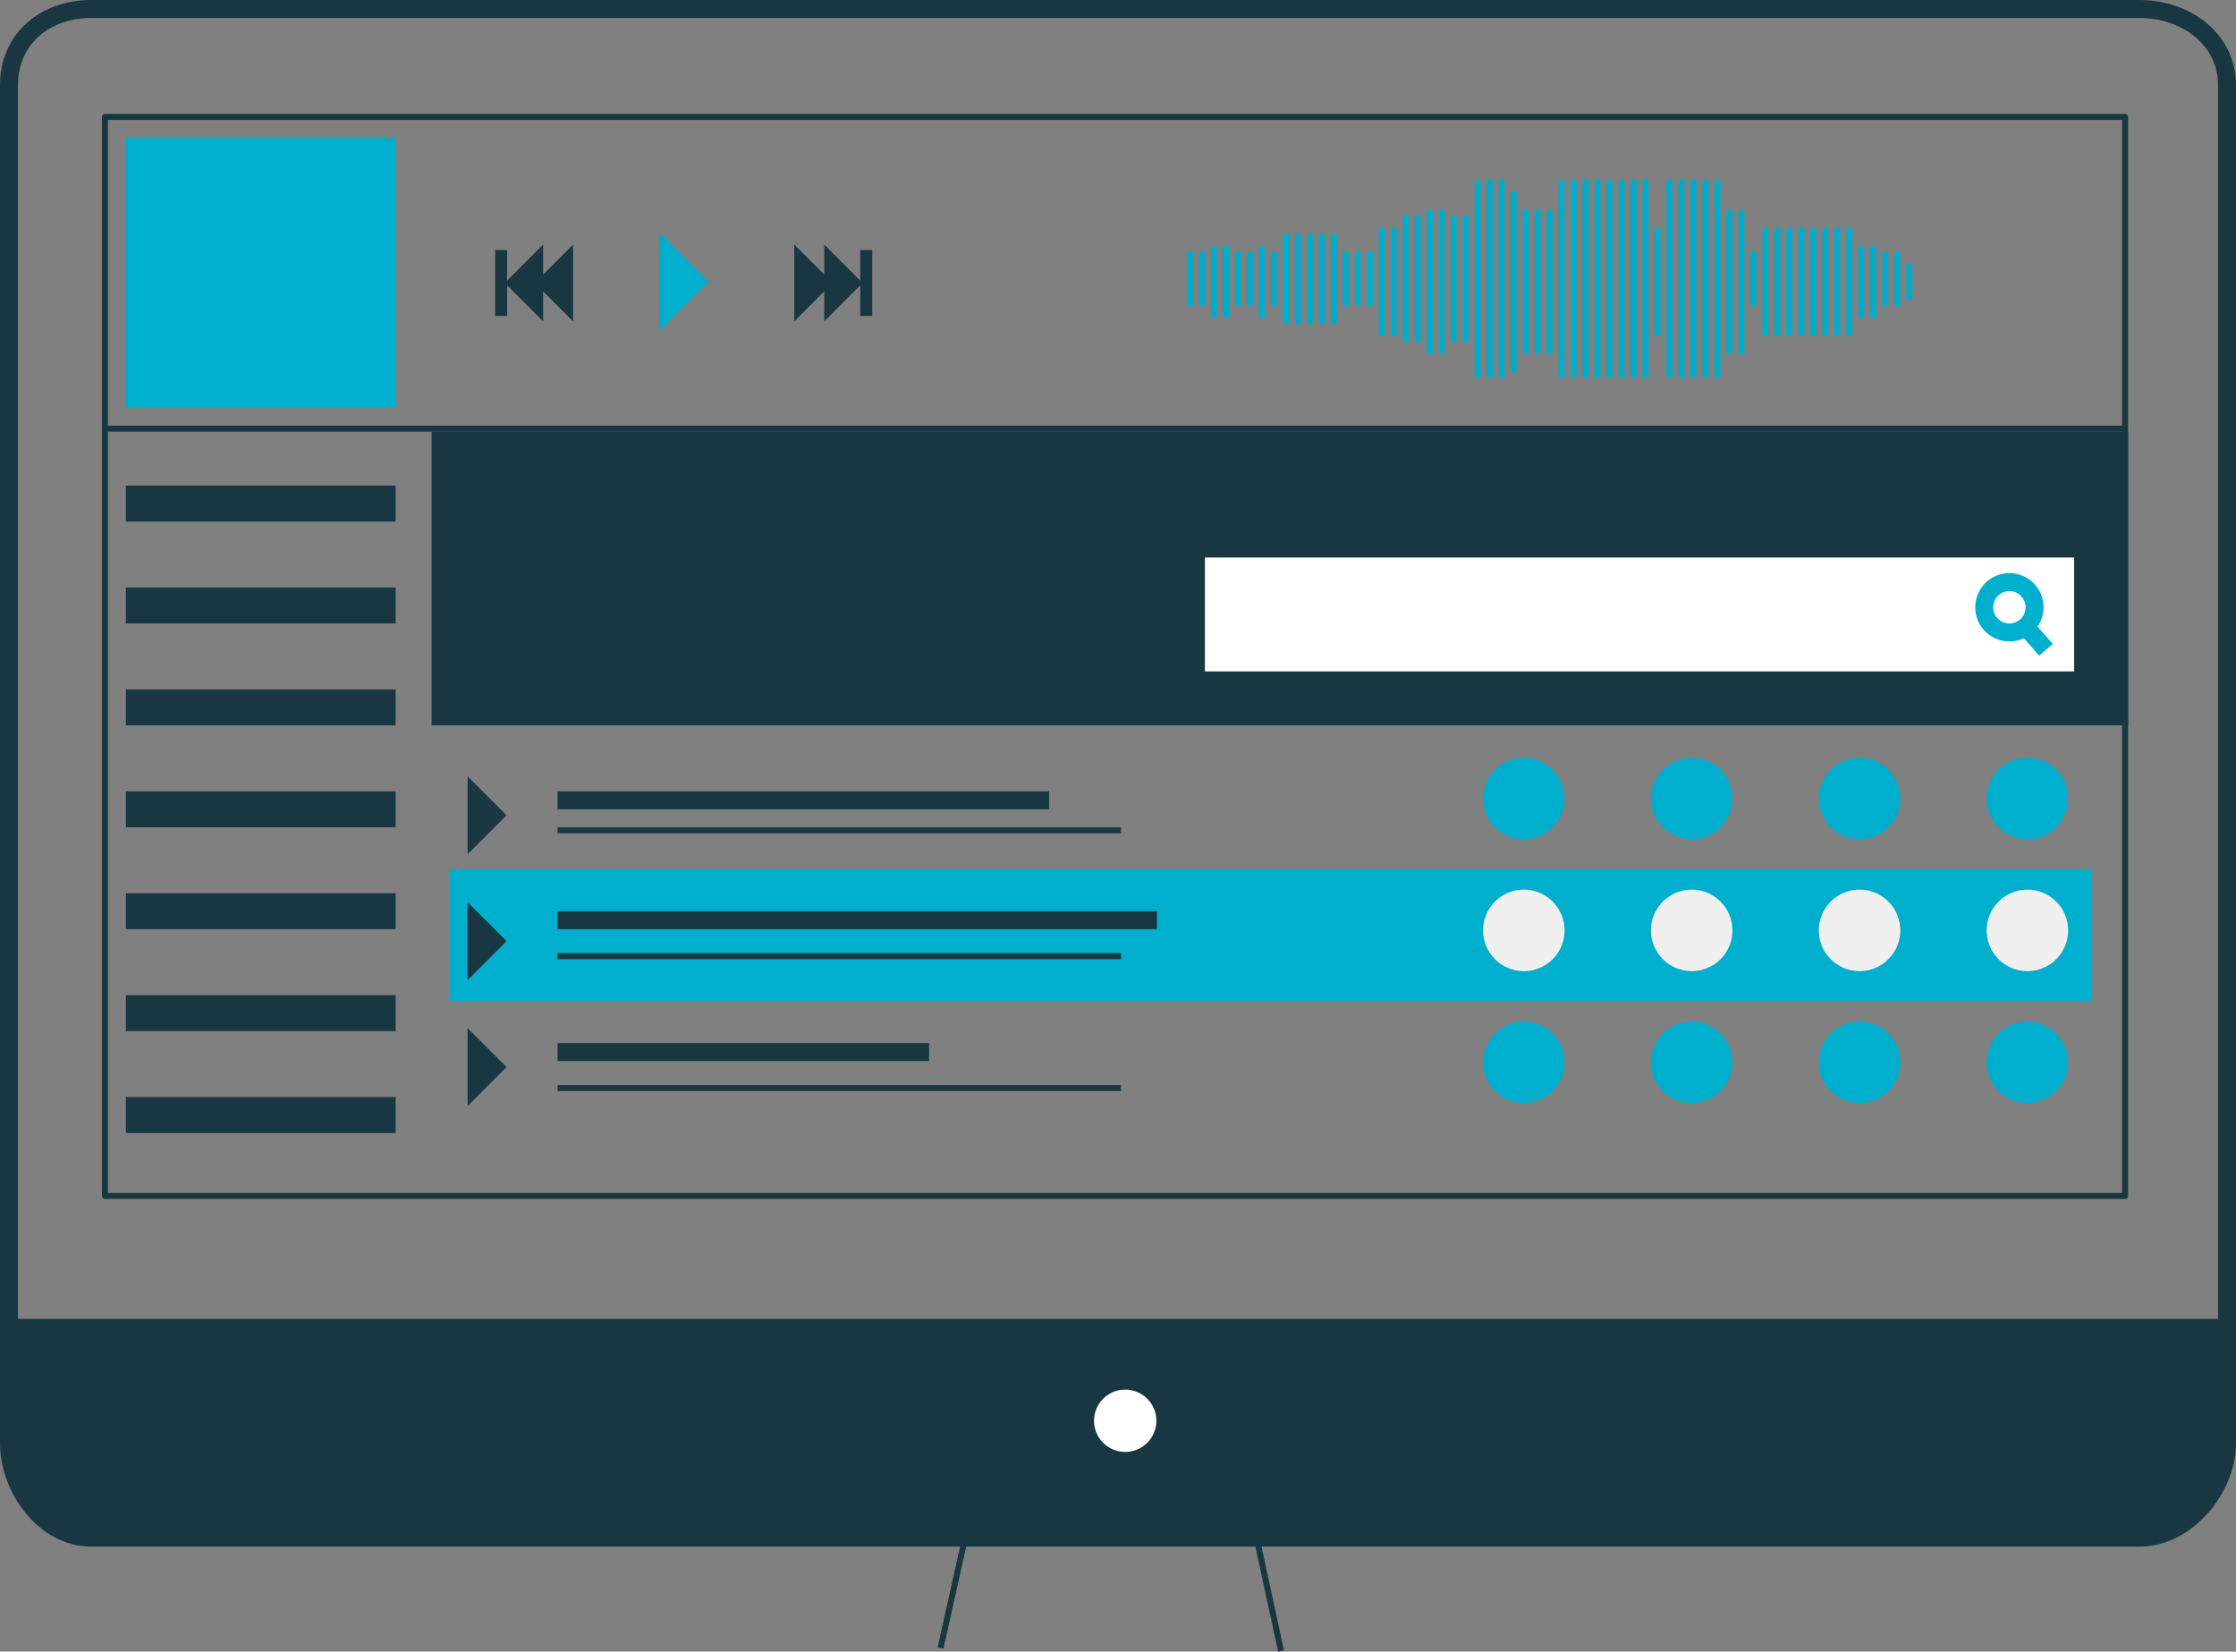 <?xml version="1.0" encoding="utf-8"?>
<!-- Generator: Adobe Illustrator 19.1.0, SVG Export Plug-In . SVG Version: 6.00 Build 0)  -->
<!DOCTYPE svg PUBLIC "-//W3C//DTD SVG 1.1//EN" "http://www.w3.org/Graphics/SVG/1.1/DTD/svg11.dtd">
<svg version="1.1" id="Ebene_1" xmlns="http://www.w3.org/2000/svg" xmlns:xlink="http://www.w3.org/1999/xlink" x="0px" y="0px"
	 width="373px" height="275.5px" viewBox="45 4 373 275.5" style="enable-background:new 45 4 373 275.5;" xml:space="preserve">
<rect x="45" y="4" width="373" height="275.5" fill="#808080" stroke="none"/>
<style type="text/css">
	.st0{fill:#00AFCD;}
	.st1{fill:none;stroke:#193741;stroke-width:3;stroke-miterlimit:10;}
	.st2{fill:#193741;}
	.st3{fill:none;stroke:#193741;stroke-linecap:round;stroke-linejoin:round;stroke-miterlimit:10;}
	.st4{fill:#FFFFFF;}
	.st5{fill:none;stroke:#193741;stroke-linejoin:round;stroke-miterlimit:10;}
	.st6{fill:none;stroke:#00AFCD;stroke-miterlimit:10;}
	.st7{fill:none;stroke:#193741;stroke-miterlimit:10;}
	.st8{fill:none;stroke:#00AFCD;stroke-width:3;stroke-miterlimit:10;}
	.st9{fill:#F0F0F0;}
</style>
<g>
	<rect x="120" y="149" class="st0" width="274" height="22"/>
	<path class="st1" d="M416.5,244.7c0,7.7-6.8,15.8-14.6,15.8H60.2c-7.7,0-13.7-8.1-13.7-15.8V18.2c0-7.7,6-12.7,13.7-12.7h341.7
		c7.7,0,14.6,5,14.6,12.7L416.5,244.7L416.5,244.7z"/>
	<polygon class="st2" points="416,224 46.6,224 46.2,243.1 47.6,251.1 52.8,257.9 62.3,261 389.2,261 401.5,261 409.4,257.7 
		414.1,252.2 416,244.9 	"/>
	<rect x="62.5" y="23.5" class="st3" width="337" height="180"/>
	<circle class="st4" cx="232.7" cy="241" r="5.2"/>
	<polyline class="st5" points="201.9,278.9 206,260.5 254.6,260.5 258.7,279.4 	"/>
	<rect x="66" y="27" class="st0" width="45" height="45"/>
	<rect x="66" y="85" class="st2" width="45" height="6"/>
	<rect x="66" y="102" class="st2" width="45" height="6"/>
	<rect x="66" y="119" class="st2" width="45" height="6"/>
	<rect x="66" y="136" class="st2" width="45" height="6"/>
	<rect x="66" y="153" class="st2" width="45" height="6"/>
	<rect x="66" y="170" class="st2" width="45" height="6"/>
	<rect x="66" y="187" class="st2" width="45" height="6"/>
	<line class="st3" x1="63" y1="75.5" x2="399" y2="75.5"/>
	<polygon class="st0" points="155,42.8 163.2,51 155,59.2 	"/>
	<polygon class="st2" points="123,133.5 129.5,140 123,146.5 	"/>
	<polygon class="st2" points="123,154.5 129.5,161 123,167.5 	"/>
	<polygon class="st2" points="123,175.5 129.5,182 123,188.5 	"/>
	<g>
		<polygon class="st2" points="177.5,44.8 183.9,51.2 177.5,57.6 		"/>
		<polygon class="st2" points="182.5,44.8 188.9,51.2 182.5,57.6 		"/>
		<rect x="188.5" y="45.7" class="st2" width="2" height="11"/>
	</g>
	<g>
		<polygon class="st2" points="140.6,57.6 134.2,51.2 140.6,44.8 		"/>
		<polygon class="st2" points="135.6,57.6 129.2,51.2 135.6,44.8 		"/>
		<rect x="127.6" y="45.7" class="st2" width="2" height="11"/>
	</g>
	<line class="st6" x1="243.5" y1="46" x2="243.5" y2="55"/>
	<line class="st6" x1="245.5" y1="46" x2="245.5" y2="55"/>
	<line class="st6" x1="247.5" y1="45" x2="247.5" y2="57"/>
	<line class="st6" x1="249.5" y1="45" x2="249.5" y2="57"/>
	<line class="st6" x1="251.5" y1="46" x2="251.5" y2="55"/>
	<line class="st6" x1="253.5" y1="46" x2="253.5" y2="55"/>
	<line class="st6" x1="255.5" y1="45" x2="255.5" y2="57"/>
	<line class="st6" x1="257.5" y1="46" x2="257.5" y2="55"/>
	<line class="st6" x1="259.5" y1="43" x2="259.5" y2="58"/>
	<line class="st6" x1="261.5" y1="43" x2="261.5" y2="58"/>
	<line class="st6" x1="263.5" y1="43" x2="263.5" y2="58"/>
	<line class="st6" x1="265.5" y1="43" x2="265.5" y2="58"/>
	<line class="st6" x1="267.5" y1="43" x2="267.5" y2="58"/>
	<line class="st6" x1="269.5" y1="46" x2="269.5" y2="55"/>
	<line class="st6" x1="271.5" y1="46" x2="271.5" y2="55"/>
	<line class="st6" x1="273.5" y1="46" x2="273.5" y2="55"/>
	<line class="st6" x1="275.5" y1="42" x2="275.5" y2="60"/>
	<line class="st6" x1="277.5" y1="42" x2="277.5" y2="60"/>
	<line class="st6" x1="279.5" y1="40" x2="279.5" y2="61"/>
	<line class="st6" x1="281.5" y1="40" x2="281.5" y2="61"/>
	<line class="st6" x1="283.5" y1="39" x2="283.5" y2="63"/>
	<line class="st6" x1="285.5" y1="39" x2="285.5" y2="63"/>
	<line class="st6" x1="287.5" y1="40" x2="287.5" y2="61"/>
	<line class="st6" x1="289.5" y1="40" x2="289.5" y2="61"/>
	<line class="st6" x1="291.5" y1="34" x2="291.5" y2="67"/>
	<line class="st6" x1="293.5" y1="34" x2="293.5" y2="67"/>
	<line class="st6" x1="295.5" y1="34" x2="295.5" y2="67"/>
	<line class="st6" x1="297.5" y1="36" x2="297.5" y2="66"/>
	<line class="st6" x1="299.5" y1="39" x2="299.5" y2="63"/>
	<line class="st6" x1="301.5" y1="39" x2="301.5" y2="63"/>
	<line class="st6" x1="303.5" y1="39" x2="303.5" y2="63"/>
	<line class="st6" x1="305.5" y1="34" x2="305.5" y2="67"/>
	<line class="st6" x1="307.5" y1="34" x2="307.5" y2="67"/>
	<line class="st6" x1="309.5" y1="34" x2="309.5" y2="67"/>
	<line class="st6" x1="311.5" y1="34" x2="311.5" y2="67"/>
	<line class="st6" x1="313.5" y1="34" x2="313.5" y2="67"/>
	<line class="st6" x1="315.5" y1="34" x2="315.5" y2="67"/>
	<line class="st6" x1="317.5" y1="34" x2="317.5" y2="67"/>
	<line class="st6" x1="319.5" y1="34" x2="319.5" y2="67"/>
	<line class="st6" x1="321.5" y1="42" x2="321.5" y2="60"/>
	<line class="st6" x1="323.5" y1="34" x2="323.5" y2="67"/>
	<line class="st6" x1="325.5" y1="34" x2="325.5" y2="67"/>
	<line class="st6" x1="327.5" y1="34" x2="327.5" y2="67"/>
	<line class="st6" x1="329.5" y1="34" x2="329.5" y2="67"/>
	<line class="st6" x1="331.5" y1="34" x2="331.5" y2="67"/>
	<line class="st6" x1="333.5" y1="39" x2="333.5" y2="63"/>
	<line class="st6" x1="335.5" y1="39" x2="335.5" y2="63"/>
	<line class="st6" x1="337.5" y1="46" x2="337.5" y2="55"/>
	<line class="st6" x1="339.5" y1="42" x2="339.5" y2="60"/>
	<line class="st6" x1="341.5" y1="42" x2="341.5" y2="60"/>
	<line class="st6" x1="343.5" y1="42" x2="343.5" y2="60"/>
	<line class="st6" x1="345.5" y1="42" x2="345.5" y2="60"/>
	<line class="st6" x1="347.5" y1="42" x2="347.5" y2="60"/>
	<line class="st6" x1="349.5" y1="42" x2="349.5" y2="60"/>
	<line class="st6" x1="351.5" y1="42" x2="351.5" y2="60"/>
	<line class="st6" x1="353.5" y1="42" x2="353.5" y2="60"/>
	<line class="st6" x1="355.5" y1="45" x2="355.5" y2="57"/>
	<line class="st6" x1="357.5" y1="45" x2="357.5" y2="57"/>
	<line class="st6" x1="359.5" y1="46" x2="359.5" y2="55"/>
	<line class="st6" x1="361.5" y1="46" x2="361.5" y2="55"/>
	<line class="st6" x1="363.5" y1="48" x2="363.5" y2="54"/>
	<rect x="117" y="76" class="st2" width="283" height="49"/>
	<rect x="246" y="97" class="st4" width="145" height="19"/>
	<line class="st1" x1="138" y1="137.5" x2="220" y2="137.5"/>
	<line class="st7" x1="138" y1="142.5" x2="232" y2="142.5"/>
	<line class="st1" x1="138" y1="157.5" x2="238" y2="157.5"/>
	<line class="st7" x1="138" y1="163.5" x2="232" y2="163.5"/>
	<line class="st1" x1="138" y1="179.5" x2="200" y2="179.5"/>
	<line class="st7" x1="138" y1="185.5" x2="232" y2="185.5"/>
	<g>
		<circle class="st8" cx="380.2" cy="105.3" r="4.2"/>
		<line class="st8" x1="382.8" y1="108.4" x2="386.3" y2="112.4"/>
	</g>
	<circle class="st0" cx="299.2" cy="137.2" r="6.8"/>
	<circle class="st0" cx="327.2" cy="137.2" r="6.8"/>
	<circle class="st0" cx="355.2" cy="137.2" r="6.8"/>
	<circle class="st0" cx="383.2" cy="137.2" r="6.8"/>
	<circle class="st9" cx="299.2" cy="159.2" r="6.8"/>
	<circle class="st9" cx="327.2" cy="159.2" r="6.8"/>
	<circle class="st9" cx="355.2" cy="159.2" r="6.8"/>
	<circle class="st9" cx="383.2" cy="159.2" r="6.8"/>
	<circle class="st0" cx="299.2" cy="181.2" r="6.8"/>
	<circle class="st0" cx="327.2" cy="181.2" r="6.8"/>
	<circle class="st0" cx="355.2" cy="181.2" r="6.8"/>
	<circle class="st0" cx="383.2" cy="181.2" r="6.8"/>
</g>
</svg>

